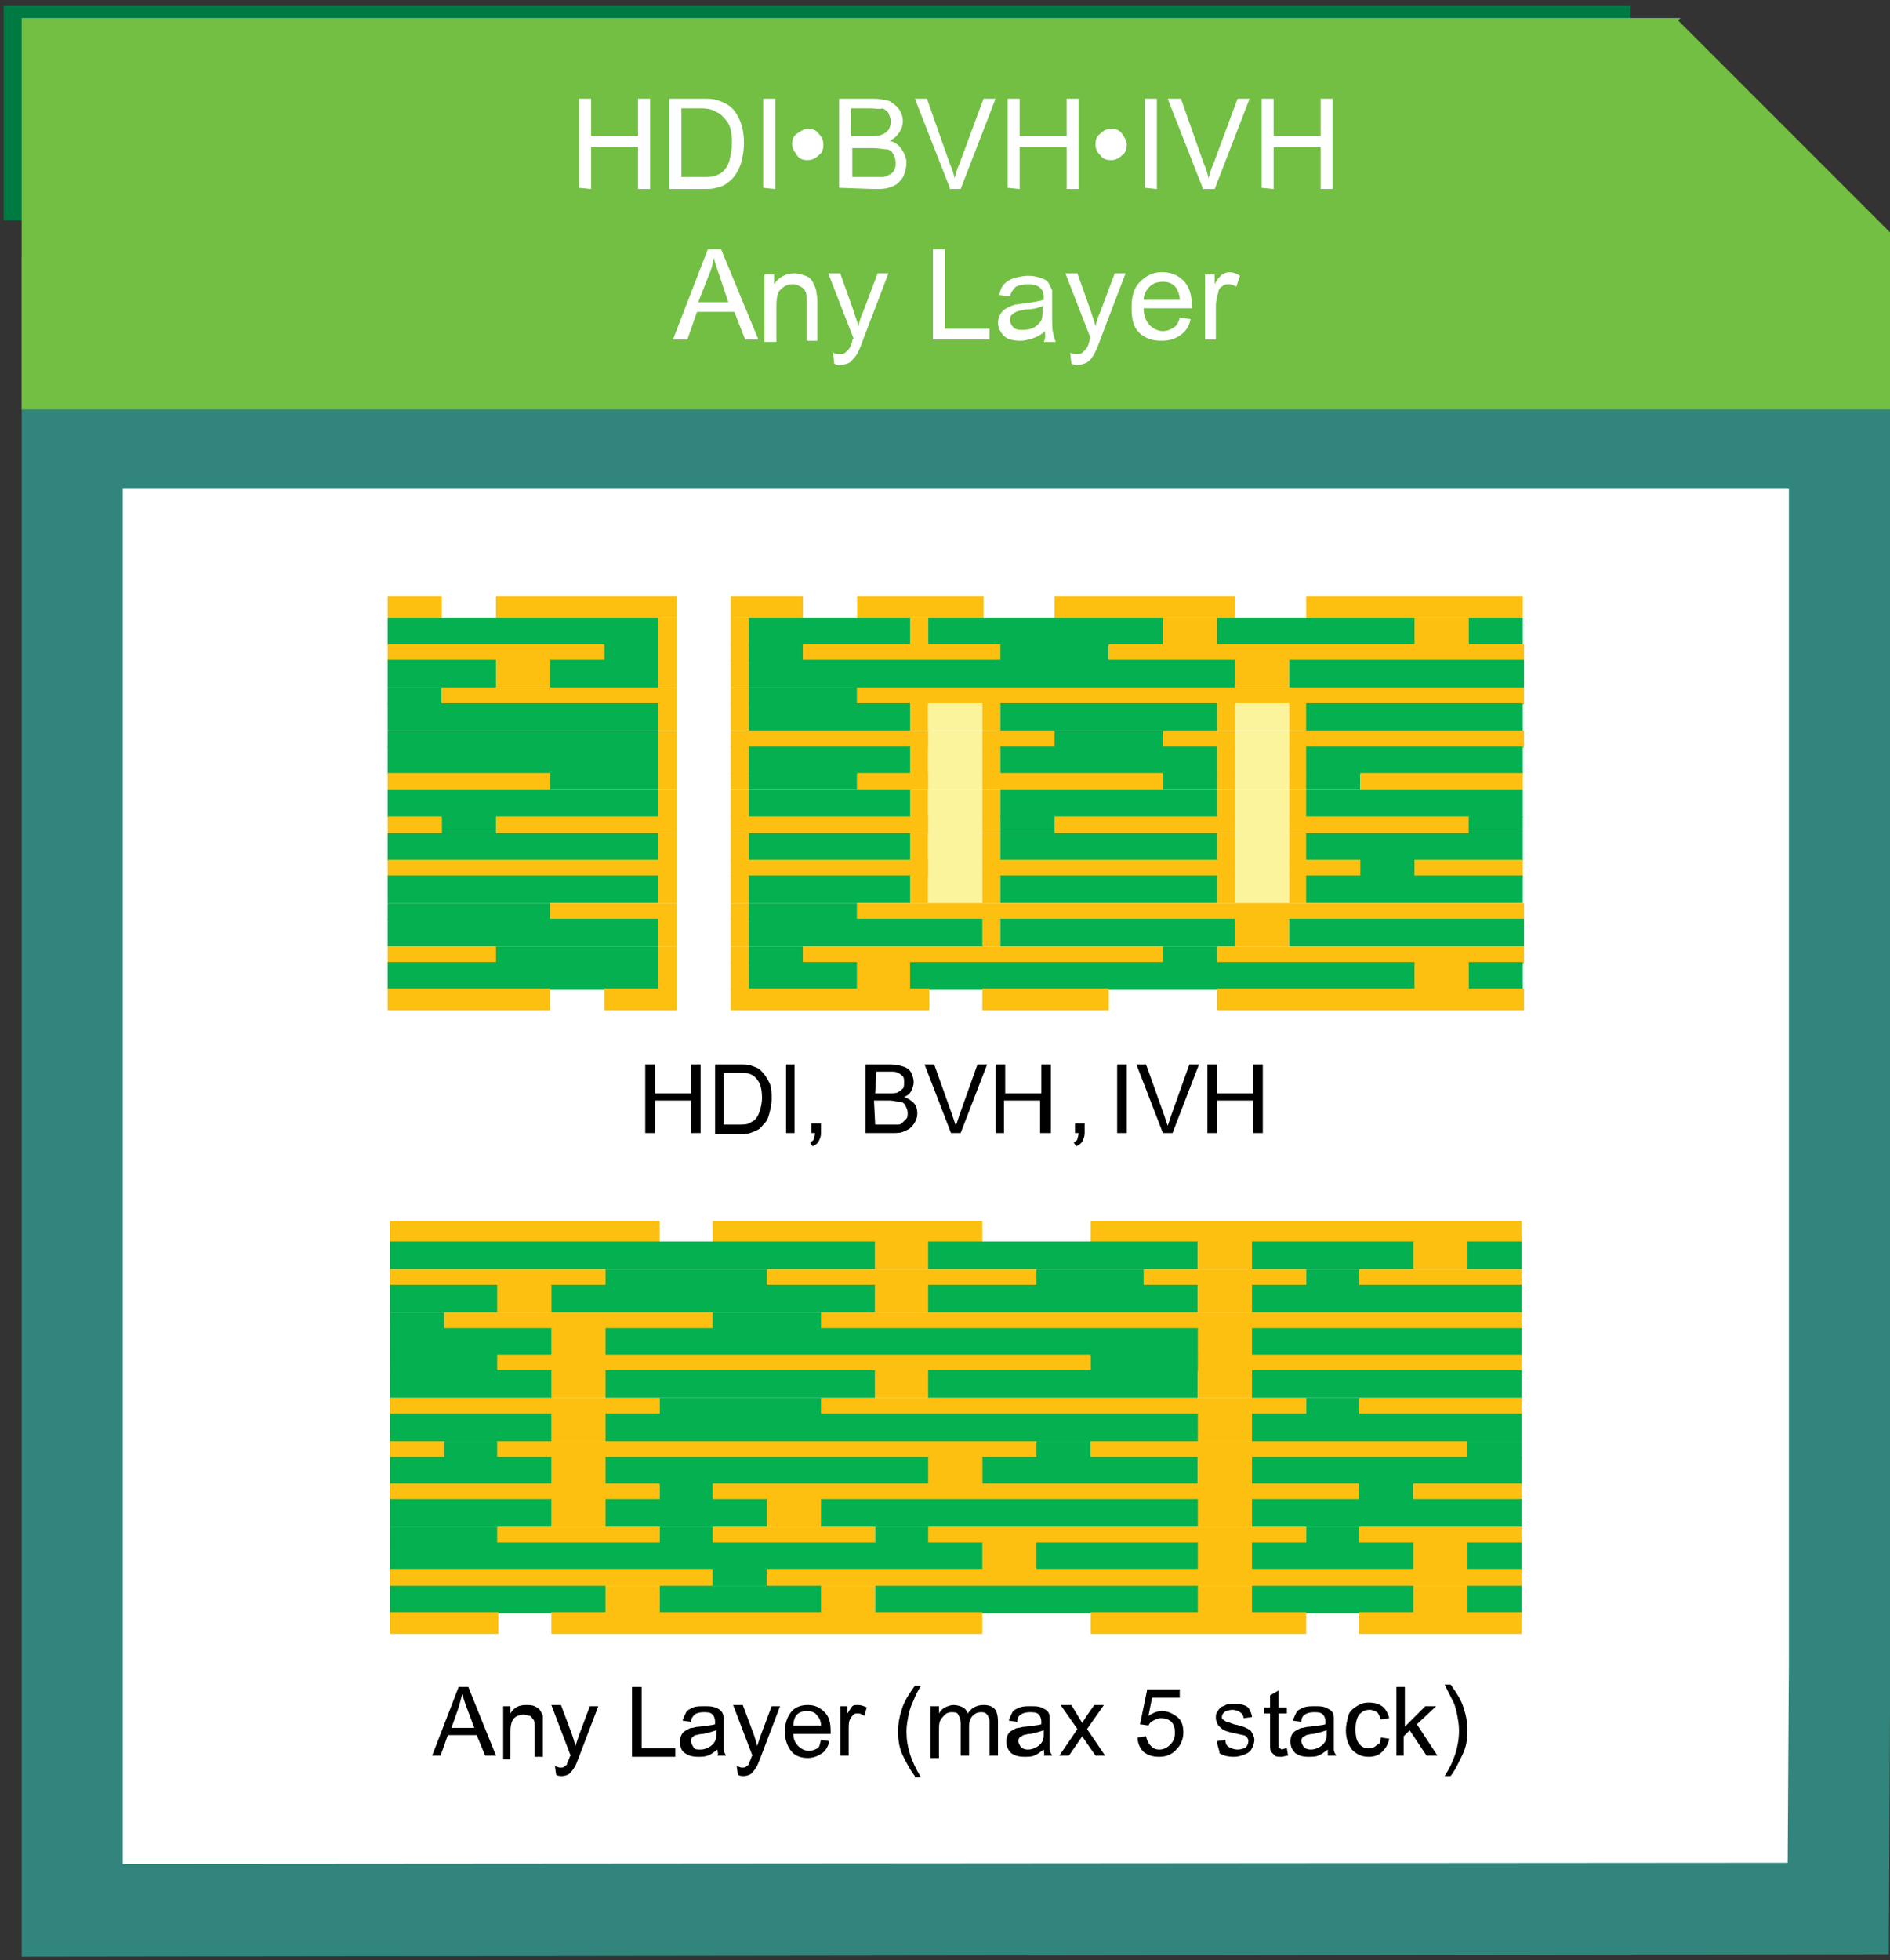 <?xml version="1.0" encoding="utf-8"?>
<!-- Generator: Adobe Illustrator 22.1.0, SVG Export Plug-In . SVG Version: 6.00 Build 0)  -->
<svg version="1.1" id="Layer_1" xmlns="http://www.w3.org/2000/svg" xmlns:xlink="http://www.w3.org/1999/xlink" x="0px" y="0px"
	 viewBox="0 0 157 162.8" style="enable-background:new 0 0 157 162.8;" xml:space="preserve">
<rect x="0" y="0" width="157" height="162.8" fill="#333333" stroke="none"/>
<style type="text/css">
	.st0{opacity:0.6;}
	.st1{fill:#32BCAD;}
	.st2{fill:#007A43;}
	.st3{fill:#FFFFFF;}
	.st4{fill:#FDC010;}
	.st5{fill:#04B04F;}
	.st6{fill:#FBF49C;}
	.st7{enable-background:new    ;}
	.st8{fill:#72BF44;}
</style>
<g id="Layer_3">
	<g>
		<g class="st0">
			<polygon class="st1" points="1.8,162.5 1.8,41.7 1.8,21.3 157,21.3 157,142 156.9,162.3 			"/>
		</g>
		<rect x="0.3" y="0.5" class="st2" width="135.1" height="17.8"/>
		<g>
			<polygon class="st3" points="10.2,154.8 10.2,57 10.2,40.6 148.6,40.6 148.6,138.2 148.5,154.7 			"/>
		</g>
		<g>
			<rect x="32.2" y="49.5" class="st4" width="4.5" height="1.8"/>
			<rect x="41.2" y="49.5" class="st4" width="15" height="1.8"/>
			<rect x="60.7" y="49.5" class="st4" width="6" height="1.8"/>
			<rect x="71.2" y="49.5" class="st4" width="10.5" height="1.8"/>
			<rect x="87.6" y="49.5" class="st4" width="15" height="1.8"/>
			<rect x="108.5" y="49.5" class="st4" width="18" height="1.8"/>
			<rect x="32.2" y="51.3" class="st5" width="22.5" height="2.3"/>
			<rect x="54.7" y="51.3" class="st4" width="1.5" height="2.3"/>
			<rect x="60.7" y="51.3" class="st4" width="1.5" height="2.3"/>
			<rect x="62.2" y="51.3" class="st5" width="13.5" height="2.3"/>
			<rect x="75.6" y="51.3" class="st4" width="1.5" height="2.3"/>
			<rect x="77.1" y="51.3" class="st5" width="19.5" height="2.3"/>
			<rect x="96.6" y="51.3" class="st4" width="4.5" height="2.3"/>
			<rect x="101.1" y="51.3" class="st5" width="16.5" height="2.3"/>
			<rect x="117.5" y="51.3" class="st4" width="4.5" height="2.3"/>
			<rect x="122" y="51.3" class="st5" width="4.5" height="2.3"/>
			<rect x="32.2" y="53.5" class="st4" width="18" height="1.4"/>
			<rect x="50.2" y="53.5" class="st5" width="4.5" height="1.4"/>
			<rect x="54.7" y="53.5" class="st4" width="1.5" height="1.4"/>
			<rect x="60.7" y="53.5" class="st4" width="1.5" height="1.4"/>
			<rect x="62.2" y="53.5" class="st5" width="4.5" height="1.4"/>
			<rect x="66.7" y="53.5" class="st4" width="16.5" height="1.4"/>
			<rect x="83.1" y="53.5" class="st5" width="9" height="1.4"/>
			<rect x="92.1" y="53.5" class="st4" width="34.5" height="1.4"/>
			<rect x="32.2" y="54.8" class="st5" width="9" height="2.3"/>
			<rect x="41.2" y="54.8" class="st4" width="4.5" height="2.3"/>
			<rect x="45.7" y="54.8" class="st5" width="9" height="2.3"/>
			<rect x="54.7" y="54.8" class="st4" width="1.5" height="2.3"/>
			<rect x="60.7" y="54.8" class="st4" width="1.5" height="2.3"/>
			<rect x="62.2" y="54.8" class="st5" width="40.4" height="2.3"/>
			<rect x="102.6" y="54.8" class="st4" width="4.5" height="2.3"/>
			<rect x="107.1" y="54.8" class="st5" width="19.5" height="2.3"/>
			<rect x="32.2" y="57.1" class="st5" width="4.5" height="1.4"/>
			<rect x="36.7" y="57.1" class="st4" width="19.5" height="1.4"/>
			<rect x="60.7" y="57.1" class="st4" width="1.5" height="1.4"/>
			<rect x="62.2" y="57.1" class="st5" width="9" height="1.4"/>
			<rect x="71.2" y="57.1" class="st4" width="55.4" height="1.4"/>
			<rect x="32.2" y="58.4" class="st5" width="22.5" height="2.3"/>
			<rect x="54.7" y="58.4" class="st4" width="1.5" height="2.3"/>
			<rect x="60.7" y="58.4" class="st4" width="1.5" height="2.3"/>
			<rect x="62.2" y="58.4" class="st5" width="13.5" height="2.3"/>
			<rect x="75.6" y="58.4" class="st4" width="1.5" height="2.3"/>
			<rect x="77.1" y="58.4" class="st6" width="4.5" height="2.3"/>
			<rect x="81.6" y="58.4" class="st4" width="1.5" height="2.3"/>
			<rect x="83.1" y="58.4" class="st5" width="18" height="2.3"/>
			<rect x="101.1" y="58.4" class="st4" width="1.5" height="2.3"/>
			<rect x="102.6" y="58.4" class="st6" width="4.5" height="2.3"/>
			<rect x="107.1" y="58.4" class="st4" width="1.5" height="2.3"/>
			<rect x="108.5" y="58.4" class="st5" width="18" height="2.3"/>
			<rect x="32.2" y="60.7" class="st5" width="22.5" height="1.4"/>
			<rect x="54.7" y="60.7" class="st4" width="1.5" height="1.4"/>
			<rect x="60.7" y="60.7" class="st4" width="16.5" height="1.4"/>
			<rect x="77.1" y="60.7" class="st6" width="4.5" height="1.4"/>
			<rect x="81.6" y="60.7" class="st4" width="6" height="1.4"/>
			<rect x="87.6" y="60.7" class="st5" width="9" height="1.4"/>
			<rect x="96.6" y="60.7" class="st4" width="6" height="1.4"/>
			<rect x="102.6" y="60.7" class="st6" width="4.5" height="1.4"/>
			<rect x="107.1" y="60.7" class="st4" width="19.5" height="1.4"/>
			<rect x="32.2" y="62" class="st5" width="22.5" height="2.3"/>
			<rect x="54.7" y="62" class="st4" width="1.5" height="2.3"/>
			<rect x="60.7" y="62" class="st4" width="1.5" height="2.3"/>
			<rect x="62.2" y="62" class="st5" width="13.5" height="2.3"/>
			<rect x="75.6" y="62" class="st4" width="1.5" height="2.3"/>
			<rect x="77.1" y="62" class="st6" width="4.5" height="2.3"/>
			<rect x="81.6" y="62" class="st4" width="1.5" height="2.3"/>
			<rect x="83.1" y="62" class="st5" width="18" height="2.3"/>
			<rect x="101.1" y="62" class="st4" width="1.5" height="2.3"/>
			<rect x="102.6" y="62" class="st6" width="4.5" height="2.3"/>
			<rect x="107.1" y="62" class="st4" width="1.5" height="2.3"/>
			<rect x="108.5" y="62" class="st5" width="18" height="2.3"/>
			<rect x="32.2" y="64.2" class="st4" width="13.5" height="1.4"/>
			<rect x="45.7" y="64.2" class="st5" width="9" height="1.4"/>
			<rect x="54.7" y="64.2" class="st4" width="1.5" height="1.4"/>
			<rect x="60.7" y="64.2" class="st4" width="1.5" height="1.4"/>
			<rect x="62.2" y="64.2" class="st5" width="9" height="1.4"/>
			<rect x="71.2" y="64.2" class="st4" width="6" height="1.4"/>
			<rect x="77.1" y="64.2" class="st6" width="4.5" height="1.4"/>
			<rect x="81.6" y="64.2" class="st4" width="15" height="1.4"/>
			<rect x="96.6" y="64.2" class="st5" width="4.5" height="1.4"/>
			<rect x="101.1" y="64.2" class="st4" width="1.5" height="1.4"/>
			<rect x="102.6" y="64.2" class="st6" width="4.5" height="1.4"/>
			<rect x="107.1" y="64.2" class="st4" width="1.5" height="1.4"/>
			<rect x="108.5" y="64.2" class="st5" width="4.5" height="1.4"/>
			<rect x="113" y="64.2" class="st4" width="13.5" height="1.4"/>
			<rect x="32.2" y="65.6" class="st5" width="22.5" height="2.3"/>
			<rect x="54.7" y="65.6" class="st4" width="1.5" height="2.3"/>
			<rect x="60.7" y="65.6" class="st4" width="1.5" height="2.3"/>
			<rect x="62.2" y="65.6" class="st5" width="13.5" height="2.3"/>
			<rect x="75.6" y="65.6" class="st4" width="1.5" height="2.3"/>
			<rect x="77.1" y="65.6" class="st6" width="4.5" height="2.3"/>
			<rect x="81.6" y="65.6" class="st4" width="1.5" height="2.3"/>
			<rect x="83.1" y="65.6" class="st5" width="18" height="2.3"/>
			<rect x="101.1" y="65.6" class="st4" width="1.5" height="2.3"/>
			<rect x="102.6" y="65.6" class="st6" width="4.5" height="2.3"/>
			<rect x="107.1" y="65.6" class="st4" width="1.5" height="2.3"/>
			<rect x="108.5" y="65.6" class="st5" width="18" height="2.3"/>
			<rect x="32.2" y="67.8" class="st4" width="4.5" height="1.4"/>
			<rect x="36.7" y="67.8" class="st5" width="4.5" height="1.4"/>
			<rect x="41.2" y="67.8" class="st4" width="15" height="1.4"/>
			<rect x="60.7" y="67.8" class="st4" width="16.5" height="1.4"/>
			<rect x="77.1" y="67.8" class="st6" width="4.5" height="1.4"/>
			<rect x="81.6" y="67.8" class="st4" width="1.5" height="1.4"/>
			<rect x="83.1" y="67.8" class="st5" width="4.5" height="1.4"/>
			<rect x="87.6" y="67.8" class="st4" width="15" height="1.4"/>
			<rect x="102.6" y="67.8" class="st6" width="4.5" height="1.4"/>
			<rect x="107.1" y="67.8" class="st4" width="15" height="1.4"/>
			<rect x="122" y="67.8" class="st5" width="4.5" height="1.4"/>
			<rect x="32.2" y="69.2" class="st5" width="22.5" height="2.3"/>
			<rect x="54.7" y="69.2" class="st4" width="1.5" height="2.3"/>
			<rect x="60.7" y="69.2" class="st4" width="1.5" height="2.3"/>
			<rect x="62.2" y="69.2" class="st5" width="13.5" height="2.3"/>
			<rect x="75.6" y="69.2" class="st4" width="1.5" height="2.3"/>
			<rect x="77.1" y="69.2" class="st6" width="4.5" height="2.3"/>
			<rect x="81.6" y="69.2" class="st4" width="1.5" height="2.3"/>
			<rect x="83.1" y="69.2" class="st5" width="18" height="2.3"/>
			<rect x="101.1" y="69.2" class="st4" width="1.5" height="2.3"/>
			<rect x="102.6" y="69.2" class="st6" width="4.5" height="2.3"/>
			<rect x="107.1" y="69.2" class="st4" width="1.5" height="2.3"/>
			<rect x="108.5" y="69.2" class="st5" width="18" height="2.3"/>
			<rect x="32.2" y="71.4" class="st4" width="24" height="1.4"/>
			<rect x="60.7" y="71.4" class="st4" width="16.5" height="1.4"/>
			<rect x="77.1" y="71.4" class="st6" width="4.5" height="1.4"/>
			<rect x="81.6" y="71.4" class="st4" width="21" height="1.4"/>
			<rect x="102.6" y="71.4" class="st6" width="4.5" height="1.4"/>
			<rect x="107.1" y="71.4" class="st4" width="6" height="1.4"/>
			<rect x="113" y="71.4" class="st5" width="4.5" height="1.4"/>
			<rect x="117.5" y="71.4" class="st4" width="9" height="1.4"/>
			<rect x="32.2" y="72.7" class="st5" width="22.5" height="2.3"/>
			<rect x="54.7" y="72.7" class="st4" width="1.5" height="2.3"/>
			<rect x="60.7" y="72.7" class="st4" width="1.5" height="2.3"/>
			<rect x="62.2" y="72.7" class="st5" width="13.5" height="2.3"/>
			<rect x="75.6" y="72.7" class="st4" width="1.5" height="2.3"/>
			<rect x="77.1" y="72.7" class="st6" width="4.5" height="2.3"/>
			<rect x="81.6" y="72.7" class="st4" width="1.5" height="2.3"/>
			<rect x="83.1" y="72.7" class="st5" width="18" height="2.3"/>
			<rect x="101.1" y="72.7" class="st4" width="1.5" height="2.3"/>
			<rect x="102.6" y="72.7" class="st6" width="4.5" height="2.3"/>
			<rect x="107.1" y="72.7" class="st4" width="1.5" height="2.3"/>
			<rect x="108.5" y="72.7" class="st5" width="18" height="2.3"/>
			<rect x="32.2" y="75" class="st5" width="13.5" height="1.4"/>
			<rect x="45.7" y="75" class="st4" width="10.5" height="1.4"/>
			<rect x="60.7" y="75" class="st4" width="1.5" height="1.4"/>
			<rect x="62.2" y="75" class="st5" width="9" height="1.4"/>
			<rect x="71.2" y="75" class="st4" width="55.4" height="1.4"/>
			<rect x="32.2" y="76.3" class="st5" width="22.5" height="2.3"/>
			<rect x="54.7" y="76.3" class="st4" width="1.5" height="2.3"/>
			<rect x="60.7" y="76.3" class="st4" width="1.5" height="2.3"/>
			<rect x="62.2" y="76.3" class="st5" width="19.5" height="2.3"/>
			<rect x="81.6" y="76.3" class="st4" width="1.5" height="2.3"/>
			<rect x="83.1" y="76.3" class="st5" width="19.5" height="2.3"/>
			<rect x="102.6" y="76.3" class="st4" width="4.5" height="2.3"/>
			<rect x="107.1" y="76.3" class="st5" width="19.5" height="2.3"/>
			<rect x="32.2" y="78.6" class="st4" width="9" height="1.4"/>
			<rect x="41.2" y="78.6" class="st5" width="13.5" height="1.4"/>
			<rect x="54.7" y="78.6" class="st4" width="1.5" height="1.4"/>
			<rect x="60.7" y="78.6" class="st4" width="1.5" height="1.4"/>
			<rect x="62.2" y="78.6" class="st5" width="4.5" height="1.4"/>
			<rect x="66.7" y="78.6" class="st4" width="30" height="1.4"/>
			<rect x="96.6" y="78.6" class="st5" width="4.5" height="1.4"/>
			<rect x="101.1" y="78.6" class="st4" width="25.5" height="1.4"/>
			<rect x="32.2" y="79.9" class="st5" width="22.5" height="2.3"/>
			<rect x="54.7" y="79.9" class="st4" width="1.5" height="2.3"/>
			<rect x="60.7" y="79.9" class="st4" width="1.5" height="2.3"/>
			<rect x="62.2" y="79.9" class="st5" width="9" height="2.3"/>
			<rect x="71.2" y="79.9" class="st4" width="4.5" height="2.3"/>
			<rect x="75.6" y="79.9" class="st5" width="41.9" height="2.3"/>
			<rect x="117.5" y="79.9" class="st4" width="4.5" height="2.3"/>
			<rect x="122" y="79.9" class="st5" width="4.5" height="2.3"/>
			<rect x="32.2" y="82.1" class="st4" width="13.5" height="1.8"/>
			<rect x="50.2" y="82.1" class="st4" width="6" height="1.8"/>
			<rect x="60.7" y="82.1" class="st4" width="16.5" height="1.8"/>
			<rect x="81.6" y="82.1" class="st4" width="10.5" height="1.8"/>
			<rect x="101.1" y="82.1" class="st4" width="25.5" height="1.8"/>
		</g>
		<g>
			<g>
				<g class="st7">
					<path d="M53.6,94.1v-5.7h0.8v2.4h3v-2.4h0.8v5.7h-0.8v-2.7h-3v2.7H53.6z"/>
					<path d="M59.4,94.1v-5.7h2c0.4,0,0.8,0,1,0.1c0.3,0.1,0.6,0.2,0.8,0.4c0.3,0.3,0.5,0.6,0.7,1c0.2,0.4,0.2,0.9,0.2,1.4
						c0,0.4-0.1,0.8-0.2,1.2s-0.2,0.6-0.4,0.8s-0.3,0.4-0.5,0.5s-0.4,0.2-0.7,0.3s-0.6,0.1-0.9,0.1h-2
						C59.4,94.2,59.4,94.1,59.4,94.1z M60.1,93.4h1.2c0.4,0,0.7,0,0.9-0.1s0.4-0.2,0.5-0.3c0.2-0.2,0.3-0.4,0.4-0.7s0.2-0.7,0.2-1.1
						c0-0.6-0.1-1.1-0.3-1.4s-0.4-0.5-0.7-0.6c-0.2-0.1-0.5-0.1-1-0.1h-1.2C60.1,89.1,60.1,93.4,60.1,93.4z"/>
					<path d="M65.3,94.1v-5.7H66v5.7H65.3z"/>
					<path d="M67.4,94.1v-0.8h0.8v0.8c0,0.3-0.1,0.5-0.2,0.7s-0.3,0.3-0.5,0.4l-0.2-0.3c0.1-0.1,0.3-0.2,0.3-0.3s0.1-0.3,0.1-0.5
						C67.7,94.1,67.4,94.1,67.4,94.1z"/>
					<path d="M92.8,94.1v-5.7h0.8v5.7H92.8z"/>
					<path d="M96.6,94.1l-2.2-5.7h0.8l1.5,4.2c0.1,0.3,0.2,0.6,0.3,0.9c0.1-0.3,0.2-0.6,0.3-0.9l1.5-4.2h0.8l-2.2,5.7H96.6z"/>
					<path d="M100.3,94.1v-5.7h0.8v2.4h3v-2.4h0.8v5.7h-0.8v-2.7h-3v2.7H100.3z"/>
					<path d="M89.3,94.1v-0.8h0.8v0.8c0,0.3-0.1,0.5-0.2,0.7s-0.3,0.3-0.5,0.4l-0.2-0.3c0.1-0.1,0.3-0.2,0.3-0.3s0.1-0.3,0.1-0.5
						C89.6,94.1,89.3,94.1,89.3,94.1z"/>
					<path d="M71.9,94.1v-5.7H74c0.4,0,0.8,0.1,1.1,0.2s0.5,0.3,0.6,0.5s0.2,0.5,0.2,0.8c0,0.2-0.1,0.5-0.2,0.7s-0.3,0.4-0.6,0.5
						c0.3,0.1,0.6,0.3,0.8,0.5s0.3,0.5,0.3,0.9c0,0.3-0.1,0.5-0.2,0.7s-0.3,0.4-0.4,0.5S75.2,93.9,75,94s-0.6,0.1-0.9,0.1H71.9z
						 M72.7,90.8h1.2c0.3,0,0.6,0,0.7-0.1c0.2-0.1,0.3-0.2,0.4-0.3s0.1-0.3,0.1-0.5s0-0.4-0.1-0.5s-0.2-0.2-0.4-0.3S74.3,89,73.9,89
						h-1.1L72.7,90.8L72.7,90.8z M72.7,93.4h1.4c0.2,0,0.4,0,0.5,0c0.2,0,0.3-0.1,0.4-0.2s0.2-0.2,0.3-0.3s0.1-0.3,0.1-0.5
						s-0.1-0.4-0.2-0.6s-0.3-0.3-0.5-0.3s-0.5-0.1-0.8-0.1h-1.3L72.7,93.4L72.7,93.4z"/>
					<path d="M79,94.1l-2.2-5.7h0.8l1.5,4.2c0.1,0.3,0.2,0.6,0.3,0.9c0.1-0.3,0.2-0.6,0.3-0.9l1.5-4.2H82l-2.2,5.7H79z"/>
					<path d="M82.7,94.1v-5.7h0.8v2.4h3v-2.4h0.8v5.7h-0.9v-2.7h-3v2.7H82.7z"/>
				</g>
			</g>
		</g>
		<g>
			<g>
				<g>
					<g class="st7">
						<path d="M35.9,145.8l2.2-5.7h0.8l2.3,5.7h-0.9l-0.7-1.7h-2.4l-0.6,1.7H35.9z M37.5,143.5h1.9l-0.6-1.6
							c-0.2-0.5-0.3-0.9-0.4-1.2c-0.1,0.4-0.2,0.7-0.3,1.1L37.5,143.5z"/>
						<path d="M41.8,145.8v-4.1h0.6v0.6c0.3-0.5,0.7-0.7,1.3-0.7c0.2,0,0.5,0,0.7,0.1s0.4,0.2,0.5,0.4s0.2,0.3,0.2,0.5
							c0,0.1,0,0.4,0,0.7v2.6h-0.7v-2.5c0-0.3,0-0.5-0.1-0.6s-0.2-0.3-0.3-0.3s-0.3-0.1-0.5-0.1c-0.3,0-0.6,0.1-0.8,0.3
							s-0.3,0.6-0.3,1.1v2.3h-0.6C41.8,146.1,41.8,145.8,41.8,145.8z"/>
						<path d="M46.2,147.4l-0.1-0.7c0.2,0,0.3,0.1,0.4,0.1c0.2,0,0.3,0,0.4-0.1s0.2-0.1,0.2-0.2c0-0.1,0.1-0.2,0.2-0.5
							c0,0,0-0.1,0.1-0.2l-1.6-4.2h0.8l0.9,2.4c0.1,0.3,0.2,0.6,0.3,1c0.1-0.3,0.2-0.6,0.3-0.9l0.9-2.4h0.7l-1.6,4.2
							c-0.2,0.5-0.3,0.8-0.4,0.9c-0.1,0.2-0.3,0.4-0.4,0.5s-0.4,0.2-0.6,0.2C46.5,147.5,46.4,147.5,46.2,147.4z"/>
						<path d="M52.5,145.8v-5.7h0.8v5.1h2.8v0.7h-3.6V145.8z"/>
						<path d="M59.6,145.3c-0.3,0.2-0.5,0.4-0.8,0.5s-0.5,0.1-0.8,0.1c-0.5,0-0.8-0.1-1.1-0.3s-0.4-0.5-0.4-0.9c0-0.2,0-0.4,0.1-0.6
							s0.2-0.3,0.4-0.4s0.3-0.2,0.5-0.2c0.1,0,0.3-0.1,0.6-0.1c0.6-0.1,1-0.1,1.3-0.2c0-0.1,0-0.2,0-0.2c0-0.3-0.1-0.5-0.2-0.6
							c-0.2-0.2-0.4-0.2-0.8-0.2c-0.3,0-0.6,0.1-0.7,0.2s-0.3,0.3-0.3,0.6l-0.7-0.1c0.1-0.3,0.2-0.5,0.3-0.7s0.4-0.3,0.6-0.4
							s0.6-0.1,0.9-0.1c0.4,0,0.6,0,0.9,0.1s0.4,0.2,0.5,0.3s0.2,0.3,0.2,0.5c0,0.1,0,0.3,0,0.6v0.9c0,0.7,0,1.1,0,1.2
							s0.1,0.3,0.2,0.5h-0.7C59.7,145.7,59.6,145.5,59.6,145.3z M59.5,143.7c-0.3,0.1-0.6,0.2-1.1,0.3c-0.3,0-0.5,0.1-0.6,0.1
							s-0.2,0.1-0.3,0.2s-0.1,0.2-0.1,0.3c0,0.2,0.1,0.3,0.2,0.5s0.3,0.2,0.6,0.2s0.5-0.1,0.7-0.2s0.4-0.3,0.5-0.5s0.1-0.4,0.1-0.7
							C59.5,143.9,59.5,143.7,59.5,143.7z"/>
						<path d="M61.3,147.4l-0.1-0.7c0.2,0,0.3,0.1,0.4,0.1c0.2,0,0.3,0,0.4-0.1s0.2-0.1,0.2-0.2c0-0.1,0.1-0.2,0.2-0.5
							c0,0,0-0.1,0.1-0.2l-1.6-4.2h0.8l0.9,2.4c0.1,0.3,0.2,0.6,0.3,1c0.1-0.3,0.2-0.6,0.3-0.9l0.9-2.4h0.7l-1.6,4.2
							c-0.2,0.5-0.3,0.8-0.4,0.9c-0.1,0.2-0.3,0.4-0.4,0.5s-0.4,0.2-0.6,0.2C61.6,147.5,61.5,147.5,61.3,147.4z"/>
						<path d="M68.2,144.5l0.7,0.1c-0.1,0.4-0.3,0.8-0.6,1s-0.7,0.4-1.2,0.4c-0.6,0-1.1-0.2-1.4-0.6s-0.5-0.9-0.5-1.6
							c0-0.7,0.2-1.2,0.5-1.6s0.8-0.6,1.4-0.6s1,0.2,1.4,0.6s0.5,0.9,0.5,1.6c0,0,0,0.1,0,0.2h-3.1c0,0.5,0.2,0.8,0.4,1
							s0.5,0.4,0.9,0.4c0.3,0,0.5-0.1,0.7-0.2S68.1,144.8,68.2,144.5z M65.9,143.3h2.3c0-0.3-0.1-0.6-0.3-0.8
							c-0.2-0.3-0.5-0.4-0.9-0.4c-0.3,0-0.6,0.1-0.8,0.3S65.9,143,65.9,143.3z"/>
						<path d="M69.8,145.8v-4.1h0.6v0.6c0.2-0.3,0.3-0.5,0.4-0.6s0.3-0.1,0.5-0.1s0.5,0.1,0.7,0.2l-0.2,0.7
							c-0.2-0.1-0.3-0.2-0.5-0.2s-0.3,0-0.4,0.1s-0.2,0.2-0.3,0.4c-0.1,0.2-0.1,0.5-0.1,0.8v2.2L69.8,145.8L69.8,145.8z"/>
						<path d="M76,147.5c-0.4-0.5-0.7-1.1-1-1.7s-0.4-1.3-0.4-2c0-0.6,0.1-1.2,0.3-1.8c0.2-0.7,0.6-1.3,1.1-2h0.5
							c-0.3,0.5-0.5,0.9-0.6,1.2c-0.2,0.4-0.3,0.7-0.4,1.1c-0.1,0.5-0.2,1-0.2,1.5c0,1.3,0.4,2.5,1.2,3.8H76V147.5z"/>
						<path d="M77.3,145.8v-4.1H78v0.6c0.1-0.2,0.3-0.4,0.5-0.5s0.5-0.2,0.7-0.2c0.3,0,0.6,0.1,0.8,0.2s0.3,0.3,0.4,0.5
							c0.3-0.5,0.8-0.7,1.3-0.7c0.4,0,0.7,0.1,0.9,0.3c0.2,0.2,0.3,0.6,0.3,1.1v2.8h-0.7v-2.6c0-0.3,0-0.5-0.1-0.6
							c0-0.1-0.1-0.2-0.2-0.3s-0.3-0.1-0.4-0.1c-0.3,0-0.5,0.1-0.7,0.3s-0.3,0.5-0.3,0.9v2.4h-0.7v-2.7c0-0.3-0.1-0.5-0.2-0.7
							s-0.3-0.2-0.6-0.2c-0.2,0-0.4,0.1-0.5,0.2s-0.3,0.3-0.4,0.5s-0.1,0.5-0.1,0.9v2.2h-0.7L77.3,145.8L77.3,145.8z"/>
						<path d="M86.7,145.3c-0.3,0.2-0.5,0.4-0.8,0.5c-0.2,0.1-0.5,0.1-0.8,0.1c-0.5,0-0.8-0.1-1.1-0.3c-0.2-0.2-0.4-0.5-0.4-0.9
							c0-0.2,0-0.4,0.1-0.6c0.1-0.2,0.2-0.3,0.4-0.4c0.2-0.1,0.3-0.2,0.5-0.2c0.1,0,0.3-0.1,0.6-0.1c0.6-0.1,1-0.1,1.3-0.2
							c0-0.1,0-0.2,0-0.2c0-0.3-0.1-0.5-0.2-0.6c-0.2-0.2-0.4-0.2-0.8-0.2c-0.3,0-0.6,0.1-0.7,0.2c-0.2,0.1-0.3,0.3-0.3,0.6
							l-0.7-0.1c0.1-0.3,0.2-0.5,0.3-0.7c0.1-0.2,0.4-0.3,0.6-0.4c0.3-0.1,0.6-0.1,0.9-0.1c0.4,0,0.6,0,0.9,0.1
							c0.2,0.1,0.4,0.2,0.5,0.3s0.2,0.3,0.2,0.5c0,0.1,0,0.3,0,0.6v0.9c0,0.7,0,1.1,0,1.2c0,0.2,0.1,0.3,0.2,0.5h-0.7
							C86.8,145.7,86.7,145.5,86.7,145.3z M86.7,143.7c-0.3,0.1-0.6,0.2-1.1,0.3c-0.3,0-0.5,0.1-0.6,0.1c-0.1,0.1-0.2,0.1-0.3,0.2
							c-0.1,0.1-0.1,0.2-0.1,0.3c0,0.2,0.1,0.3,0.2,0.5c0.1,0.1,0.3,0.2,0.6,0.2c0.3,0,0.5-0.1,0.7-0.2s0.4-0.3,0.5-0.5
							s0.1-0.4,0.1-0.7C86.7,143.9,86.7,143.7,86.7,143.7z"/>
						<path d="M88,145.8l1.5-2.2l-1.4-2H89l0.6,1c0.1,0.2,0.2,0.3,0.3,0.5c0.1-0.2,0.2-0.3,0.3-0.5l0.7-1h0.8l-1.4,2l1.5,2.2H91
							l-0.9-1.3l-0.2-0.3l-1.1,1.6H88z"/>
						<path d="M94.5,144.3l0.7-0.1c0.1,0.4,0.2,0.6,0.4,0.8s0.4,0.3,0.7,0.3c0.3,0,0.6-0.1,0.9-0.4s0.4-0.6,0.4-1s-0.1-0.7-0.3-0.9
							c-0.2-0.2-0.5-0.3-0.9-0.3c-0.2,0-0.4,0.1-0.6,0.2c-0.2,0.1-0.3,0.2-0.4,0.4l-0.7-0.1l0.6-2.9H98v0.7h-2.3l-0.3,1.5
							c0.3-0.2,0.7-0.4,1.1-0.4c0.5,0,0.9,0.2,1.3,0.5s0.5,0.8,0.5,1.3s-0.2,1-0.5,1.3c-0.4,0.5-0.9,0.7-1.5,0.7
							c-0.5,0-0.9-0.1-1.3-0.4C94.7,145.2,94.5,144.8,94.5,144.3z"/>
						<path d="M101.1,144.6l0.7-0.1c0,0.3,0.1,0.5,0.3,0.6c0.2,0.1,0.4,0.2,0.7,0.2c0.3,0,0.6-0.1,0.7-0.2s0.2-0.3,0.2-0.5
							s-0.1-0.3-0.2-0.4c-0.1-0.1-0.3-0.1-0.7-0.2c-0.5-0.1-0.9-0.2-1.1-0.3s-0.3-0.2-0.5-0.4c-0.1-0.2-0.2-0.4-0.2-0.6
							c0-0.2,0-0.4,0.1-0.5c0.1-0.2,0.2-0.3,0.3-0.4c0.1-0.1,0.3-0.1,0.4-0.2c0.2-0.1,0.4-0.1,0.6-0.1c0.3,0,0.6,0,0.9,0.1
							s0.4,0.2,0.5,0.4s0.2,0.4,0.2,0.6l-0.7,0.1c0-0.2-0.1-0.4-0.3-0.5c-0.1-0.1-0.4-0.2-0.6-0.2c-0.3,0-0.6,0.1-0.7,0.2
							c-0.1,0.1-0.2,0.2-0.2,0.4c0,0.1,0,0.2,0.1,0.2c0.1,0.1,0.1,0.1,0.3,0.2c0.1,0,0.3,0.1,0.6,0.2c0.5,0.1,0.8,0.2,1,0.3
							s0.4,0.2,0.5,0.4s0.2,0.4,0.2,0.6c0,0.2-0.1,0.5-0.2,0.7s-0.3,0.4-0.6,0.5s-0.5,0.2-0.9,0.2c-0.5,0-0.9-0.1-1.2-0.3
							C101.3,145.3,101.1,145,101.1,144.6z"/>
						<path d="M106.9,145.2l0.1,0.6c-0.2,0-0.4,0.1-0.5,0.1c-0.3,0-0.5,0-0.6-0.1s-0.2-0.2-0.3-0.3c-0.1-0.1-0.1-0.4-0.1-0.8v-2.4
							H105v-0.5h0.5v-1l0.7-0.4v1.4h0.7v0.5h-0.7v2.4c0,0.2,0,0.3,0,0.4c0,0.1,0.1,0.1,0.1,0.1c0.1,0,0.1,0.1,0.2,0.1
							C106.7,145.2,106.8,145.2,106.9,145.2z"/>
						<path d="M110.3,145.3c-0.3,0.2-0.5,0.4-0.8,0.5c-0.2,0.1-0.5,0.1-0.8,0.1c-0.5,0-0.8-0.1-1.1-0.3c-0.2-0.2-0.4-0.5-0.4-0.9
							c0-0.2,0-0.4,0.1-0.6c0.1-0.2,0.2-0.3,0.4-0.4c0.2-0.1,0.3-0.2,0.5-0.2c0.1,0,0.3-0.1,0.6-0.1c0.6-0.1,1-0.1,1.3-0.2
							c0-0.1,0-0.2,0-0.2c0-0.3-0.1-0.5-0.2-0.6c-0.2-0.2-0.4-0.2-0.8-0.2c-0.3,0-0.6,0.1-0.7,0.2c-0.2,0.1-0.3,0.3-0.3,0.6
							l-0.7-0.1c0.1-0.3,0.2-0.5,0.3-0.7c0.1-0.2,0.4-0.3,0.6-0.4c0.3-0.1,0.6-0.1,0.9-0.1c0.4,0,0.6,0,0.9,0.1
							c0.2,0.1,0.4,0.2,0.5,0.3s0.2,0.3,0.2,0.5c0,0.1,0,0.3,0,0.6v0.9c0,0.7,0,1.1,0,1.2c0,0.2,0.1,0.3,0.2,0.5h-0.7
							C110.3,145.7,110.3,145.5,110.3,145.3z M110.2,143.7c-0.3,0.1-0.6,0.2-1.1,0.3c-0.3,0-0.5,0.1-0.6,0.1
							c-0.1,0.1-0.2,0.1-0.3,0.2c-0.1,0.1-0.1,0.2-0.1,0.3c0,0.2,0.1,0.3,0.2,0.5c0.1,0.1,0.3,0.2,0.6,0.2c0.3,0,0.5-0.1,0.7-0.2
							s0.4-0.3,0.5-0.5s0.1-0.4,0.1-0.7C110.2,143.9,110.2,143.7,110.2,143.7z"/>
						<path d="M114.7,144.3l0.7,0.1c-0.1,0.5-0.3,0.8-0.6,1.1c-0.3,0.3-0.7,0.4-1.1,0.4c-0.6,0-1-0.2-1.4-0.6
							c-0.3-0.4-0.5-0.9-0.5-1.6c0-0.4,0.1-0.8,0.2-1.2s0.4-0.6,0.7-0.8c0.3-0.2,0.6-0.3,1-0.3c0.5,0,0.8,0.1,1.1,0.3
							c0.3,0.2,0.5,0.6,0.6,1l-0.7,0.1c-0.1-0.3-0.2-0.5-0.3-0.6c-0.2-0.1-0.4-0.2-0.6-0.2c-0.4,0-0.6,0.1-0.9,0.4
							c-0.2,0.3-0.3,0.7-0.3,1.2c0,0.6,0.1,1,0.3,1.2c0.2,0.3,0.5,0.4,0.8,0.4s0.5-0.1,0.7-0.3C114.6,144.9,114.7,144.6,114.7,144.3
							z"/>
						<path d="M116,145.8v-5.7h0.7v3.3l1.7-1.7h0.9l-1.6,1.5l1.7,2.6h-0.9l-1.4-2.1l-0.5,0.5v1.6L116,145.8L116,145.8z"/>
						<path d="M120.5,147.5H120c0.8-1.2,1.2-2.5,1.2-3.8c0-0.5-0.1-1-0.2-1.5c-0.1-0.4-0.2-0.8-0.4-1.1c-0.1-0.2-0.3-0.6-0.6-1.2
							h0.5c0.5,0.7,0.9,1.3,1.1,2c0.2,0.6,0.3,1.2,0.3,1.8c0,0.7-0.1,1.4-0.4,2S120.9,147,120.5,147.5z"/>
					</g>
				</g>
			</g>
		</g>
		<rect x="32.4" y="101.4" class="st4" width="22.4" height="1.8"/>
		<rect x="59.2" y="101.4" class="st4" width="22.4" height="1.8"/>
		<rect x="90.6" y="101.4" class="st4" width="35.8" height="1.8"/>
		<rect x="32.4" y="103.1" class="st5" width="40.3" height="2.3"/>
		<rect x="72.7" y="103.1" class="st4" width="4.5" height="2.3"/>
		<rect x="77.1" y="103.1" class="st5" width="22.4" height="2.3"/>
		<rect x="99.5" y="103.1" class="st4" width="4.5" height="2.3"/>
		<rect x="104" y="103.1" class="st5" width="13.5" height="2.3"/>
		<rect x="117.4" y="103.1" class="st4" width="4.5" height="2.3"/>
		<rect x="121.9" y="103.1" class="st5" width="4.5" height="2.3"/>
		<rect x="32.4" y="105.4" class="st4" width="17.9" height="1.4"/>
		<rect x="50.3" y="105.4" class="st5" width="13.5" height="1.4"/>
		<rect x="63.7" y="105.4" class="st4" width="22.4" height="1.4"/>
		<rect x="86.1" y="105.4" class="st5" width="9" height="1.4"/>
		<rect x="95" y="105.4" class="st4" width="13.5" height="1.4"/>
		<rect x="108.5" y="105.4" class="st5" width="4.5" height="1.4"/>
		<rect x="112.9" y="105.4" class="st4" width="13.5" height="1.4"/>
		<rect x="32.4" y="106.7" class="st5" width="9" height="2.3"/>
		<rect x="41.3" y="106.7" class="st4" width="4.5" height="2.3"/>
		<rect x="45.8" y="106.7" class="st5" width="26.9" height="2.3"/>
		<rect x="72.7" y="106.7" class="st4" width="4.5" height="2.3"/>
		<rect x="77.1" y="106.7" class="st5" width="22.4" height="2.3"/>
		<rect x="99.5" y="106.7" class="st4" width="4.5" height="2.3"/>
		<rect x="104" y="106.7" class="st5" width="22.4" height="2.3"/>
		<rect x="32.4" y="109" class="st5" width="4.5" height="1.4"/>
		<rect x="36.9" y="109" class="st4" width="22.4" height="1.4"/>
		<rect x="59.2" y="109" class="st5" width="9" height="1.4"/>
		<rect x="68.2" y="109" class="st4" width="58.2" height="1.4"/>
		<rect x="32.4" y="110.3" class="st5" width="13.5" height="2.3"/>
		<rect x="45.8" y="110.3" class="st4" width="4.5" height="2.3"/>
		<rect x="50.3" y="110.3" class="st5" width="49.3" height="2.3"/>
		<rect x="99.5" y="110.3" class="st4" width="4.5" height="2.3"/>
		<rect x="104" y="110.3" class="st5" width="22.4" height="2.3"/>
		<rect x="32.4" y="112.5" class="st5" width="9" height="1.4"/>
		<rect x="41.3" y="112.5" class="st4" width="49.3" height="1.4"/>
		<rect x="90.6" y="112.5" class="st5" width="9" height="1.4"/>
		<rect x="99.5" y="112.5" class="st4" width="26.9" height="1.4"/>
		<rect x="32.4" y="113.8" class="st5" width="13.5" height="2.3"/>
		<rect x="45.8" y="113.8" class="st4" width="4.5" height="2.3"/>
		<rect x="50.3" y="113.8" class="st5" width="22.4" height="2.3"/>
		<rect x="72.7" y="113.8" class="st4" width="4.5" height="2.3"/>
		<rect x="77.1" y="113.8" class="st5" width="22.4" height="2.3"/>
		<rect x="99.5" y="113.8" class="st4" width="4.5" height="2.3"/>
		<rect x="104" y="113.8" class="st5" width="22.4" height="2.3"/>
		<rect x="32.4" y="116.1" class="st4" width="22.4" height="1.4"/>
		<rect x="54.8" y="116.1" class="st5" width="13.5" height="1.4"/>
		<rect x="68.2" y="116.1" class="st4" width="40.3" height="1.4"/>
		<rect x="108.5" y="116.1" class="st5" width="4.5" height="1.4"/>
		<rect x="112.9" y="116.1" class="st4" width="13.5" height="1.4"/>
		<rect x="32.4" y="117.4" class="st5" width="13.5" height="2.3"/>
		<rect x="45.8" y="117.4" class="st4" width="4.5" height="2.3"/>
		<rect x="50.3" y="117.4" class="st5" width="49.3" height="2.3"/>
		<rect x="99.5" y="117.4" class="st4" width="4.5" height="2.3"/>
		<rect x="104" y="117.4" class="st5" width="22.4" height="2.3"/>
		<rect x="32.4" y="119.7" class="st4" width="4.5" height="1.4"/>
		<rect x="36.9" y="119.7" class="st5" width="4.5" height="1.4"/>
		<rect x="41.3" y="119.7" class="st4" width="44.8" height="1.4"/>
		<rect x="86.1" y="119.7" class="st5" width="4.5" height="1.4"/>
		<rect x="90.6" y="119.7" class="st4" width="31.4" height="1.4"/>
		<rect x="121.9" y="119.7" class="st5" width="4.5" height="1.4"/>
		<rect x="32.4" y="121" class="st5" width="13.5" height="2.3"/>
		<rect x="45.8" y="121" class="st4" width="4.5" height="2.3"/>
		<rect x="50.3" y="121" class="st5" width="26.9" height="2.3"/>
		<rect x="77.1" y="121" class="st4" width="4.5" height="2.3"/>
		<rect x="81.6" y="121" class="st5" width="17.9" height="2.3"/>
		<rect x="99.5" y="121" class="st4" width="4.5" height="2.3"/>
		<rect x="104" y="121" class="st5" width="22.4" height="2.3"/>
		<rect x="32.4" y="123.2" class="st4" width="22.4" height="1.4"/>
		<rect x="54.8" y="123.2" class="st5" width="4.5" height="1.4"/>
		<rect x="59.2" y="123.2" class="st4" width="53.7" height="1.4"/>
		<rect x="112.9" y="123.2" class="st5" width="4.5" height="1.4"/>
		<rect x="117.4" y="123.2" class="st4" width="9" height="1.4"/>
		<rect x="32.4" y="124.5" class="st5" width="13.5" height="2.3"/>
		<rect x="45.8" y="124.5" class="st4" width="4.5" height="2.3"/>
		<rect x="50.3" y="124.5" class="st5" width="13.5" height="2.3"/>
		<rect x="63.7" y="124.5" class="st4" width="4.5" height="2.3"/>
		<rect x="68.2" y="124.5" class="st5" width="31.4" height="2.3"/>
		<rect x="99.5" y="124.5" class="st4" width="4.5" height="2.3"/>
		<rect x="104" y="124.5" class="st5" width="22.4" height="2.3"/>
		<rect x="32.4" y="126.8" class="st5" width="9" height="1.4"/>
		<rect x="41.3" y="126.8" class="st4" width="13.5" height="1.4"/>
		<rect x="54.8" y="126.8" class="st5" width="4.5" height="1.4"/>
		<rect x="59.2" y="126.8" class="st4" width="13.5" height="1.4"/>
		<rect x="72.7" y="126.8" class="st5" width="4.5" height="1.4"/>
		<rect x="77.1" y="126.8" class="st4" width="31.4" height="1.4"/>
		<rect x="108.5" y="126.8" class="st5" width="4.5" height="1.4"/>
		<rect x="112.9" y="126.8" class="st4" width="13.5" height="1.4"/>
		<rect x="32.4" y="128.1" class="st5" width="49.3" height="2.3"/>
		<rect x="81.6" y="128.1" class="st4" width="4.5" height="2.3"/>
		<rect x="86.1" y="128.1" class="st5" width="13.5" height="2.3"/>
		<rect x="99.5" y="128.1" class="st4" width="4.5" height="2.3"/>
		<rect x="104" y="128.1" class="st5" width="13.5" height="2.3"/>
		<rect x="117.4" y="128.1" class="st4" width="4.5" height="2.3"/>
		<rect x="121.9" y="128.1" class="st5" width="4.5" height="2.3"/>
		<rect x="32.4" y="130.3" class="st4" width="26.9" height="1.4"/>
		<rect x="59.2" y="130.3" class="st5" width="4.5" height="1.4"/>
		<rect x="63.7" y="130.3" class="st4" width="62.7" height="1.4"/>
		<rect x="32.4" y="131.7" class="st5" width="17.9" height="2.3"/>
		<rect x="50.3" y="131.7" class="st4" width="4.5" height="2.3"/>
		<rect x="54.8" y="131.7" class="st5" width="13.5" height="2.3"/>
		<rect x="68.2" y="131.7" class="st4" width="4.5" height="2.3"/>
		<rect x="72.7" y="131.7" class="st5" width="26.9" height="2.3"/>
		<rect x="99.5" y="131.7" class="st4" width="4.5" height="2.3"/>
		<rect x="104" y="131.7" class="st5" width="13.5" height="2.3"/>
		<rect x="117.4" y="131.7" class="st4" width="4.5" height="2.3"/>
		<rect x="121.9" y="131.7" class="st5" width="4.5" height="2.3"/>
		<rect x="32.4" y="133.9" class="st4" width="9" height="1.8"/>
		<rect x="45.8" y="133.9" class="st4" width="35.8" height="1.8"/>
		<rect x="90.6" y="133.9" class="st4" width="17.9" height="1.8"/>
		<rect x="112.9" y="133.9" class="st4" width="13.5" height="1.8"/>
		<polygon class="st8" points="139.4,1.7 139.6,1.5 1.8,1.5 1.8,34 157,34 157,19.3 		"/>
		<g class="st7">
			<path class="st3" d="M48.1,15.6V8.2h1v3.1H53V8.2h1v7.5h-1v-3.5h-3.9v3.5L48.1,15.6L48.1,15.6z"/>
			<path class="st3" d="M55.6,15.6V8.2h2.6c0.6,0,1,0,1.3,0.1c0.4,0.1,0.8,0.3,1.1,0.5c0.4,0.3,0.7,0.8,0.9,1.3s0.3,1.1,0.3,1.8
				c0,0.6-0.1,1.1-0.2,1.5c-0.1,0.4-0.3,0.8-0.5,1.1s-0.4,0.5-0.7,0.7c-0.2,0.2-0.5,0.3-0.9,0.4c-0.3,0.1-0.7,0.1-1.2,0.1h-2.7
				C55.6,15.7,55.6,15.6,55.6,15.6z M56.6,14.7h1.6c0.5,0,0.9,0,1.2-0.1s0.5-0.2,0.7-0.4s0.4-0.5,0.5-0.9s0.2-0.9,0.2-1.4
				c0-0.8-0.1-1.4-0.4-1.8s-0.6-0.7-0.9-0.8C59.2,9.1,58.8,9,58.2,9h-1.6C56.6,9,56.6,14.7,56.6,14.7z"/>
			<path class="st3" d="M63.4,15.6V8.2h1v7.5L63.4,15.6L63.4,15.6z"/>
			<path class="st3" d="M65.8,12c0-0.4,0.1-0.7,0.4-0.9s0.6-0.4,0.9-0.4c0.4,0,0.7,0.1,0.9,0.4c0.3,0.3,0.4,0.6,0.4,0.9
				c0,0.4-0.1,0.7-0.4,0.9c-0.3,0.3-0.6,0.4-0.9,0.4c-0.4,0-0.7-0.1-0.9-0.4S65.8,12.3,65.8,12z"/>
			<path class="st3" d="M69.7,15.6V8.2h2.8c0.6,0,1,0.1,1.4,0.2c0.3,0.2,0.6,0.4,0.8,0.7c0.2,0.3,0.3,0.6,0.3,1
				c0,0.3-0.1,0.6-0.3,0.9s-0.4,0.5-0.8,0.7c0.5,0.1,0.8,0.4,1,0.7s0.4,0.7,0.4,1.1c0,0.4-0.1,0.7-0.2,1s-0.3,0.5-0.5,0.7
				s-0.5,0.3-0.8,0.4s-0.7,0.1-1.2,0.1L69.7,15.6L69.7,15.6z M70.7,11.3h1.6c0.4,0,0.8,0,0.9-0.1c0.3-0.1,0.4-0.2,0.6-0.4
				c0.1-0.2,0.2-0.4,0.2-0.7c0-0.2-0.1-0.5-0.2-0.7S73.5,9.1,73.3,9c-0.2,0.1-0.6,0-1.1,0h-1.5C70.7,9,70.7,11.3,70.7,11.3z
				 M70.7,14.7h1.9c0.3,0,0.5,0,0.7,0s0.4-0.1,0.6-0.2c0.2-0.1,0.3-0.2,0.4-0.4s0.1-0.4,0.1-0.6c0-0.3-0.1-0.5-0.2-0.7
				s-0.3-0.4-0.6-0.4s-0.6-0.1-1.1-0.1h-1.7v2.4C70.8,14.7,70.7,14.7,70.7,14.7z"/>
			<path class="st3" d="M78.9,15.6L76,8.2h1l1.9,5.4c0.2,0.4,0.3,0.8,0.4,1.2c0.1-0.4,0.2-0.8,0.4-1.2l2-5.4h1l-2.9,7.5h-0.9V15.6z"
				/>
			<path class="st3" d="M83.7,15.6V8.2h1v3.1h3.9V8.2h1v7.5h-1v-3.5h-3.9v3.5L83.7,15.6L83.7,15.6z"/>
			<path class="st3" d="M91,12c0-0.4,0.1-0.7,0.4-0.9c0.3-0.3,0.6-0.4,0.9-0.4c0.4,0,0.7,0.1,0.9,0.4s0.4,0.6,0.4,0.9
				c0,0.4-0.1,0.7-0.4,0.9c-0.3,0.3-0.6,0.4-0.9,0.4c-0.4,0-0.7-0.1-0.9-0.4C91.1,12.6,91,12.3,91,12z"/>
			<path class="st3" d="M95.1,15.6V8.2h1v7.5L95.1,15.6L95.1,15.6z"/>
			<path class="st3" d="M99.9,15.6L97,8.2h1.1l1.9,5.4c0.2,0.4,0.3,0.8,0.4,1.2c0.1-0.4,0.2-0.8,0.4-1.2l2-5.4h1l-2.9,7.5h-1V15.6z"
				/>
			<path class="st3" d="M104.8,15.6V8.2h1v3.1h3.9V8.2h1v7.5h-1v-3.5h-3.9v3.5L104.8,15.6L104.8,15.6z"/>
		</g>
		<g class="st7">
			<path class="st3" d="M55.9,28.2l2.9-7.5h1.1l3.1,7.5h-1.1L61,25.9h-3.1l-0.8,2.3C57.1,28.2,55.9,28.2,55.9,28.2z M58,25.1h2.5
				L59.8,23c-0.2-0.6-0.4-1.1-0.5-1.6c-0.1,0.5-0.2,1-0.4,1.4L58,25.1z"/>
			<path class="st3" d="M63.5,28.2v-5.4h0.8v0.8c0.4-0.6,1-0.9,1.7-0.9c0.3,0,0.6,0.1,0.9,0.2s0.5,0.3,0.6,0.5s0.2,0.4,0.3,0.7
				c0,0.2,0.1,0.5,0.1,0.9v3.3H67V25c0-0.4,0-0.7-0.1-0.8c-0.1-0.2-0.2-0.3-0.4-0.4c-0.2-0.1-0.4-0.2-0.6-0.2c-0.4,0-0.7,0.1-1,0.4
				c-0.3,0.2-0.4,0.7-0.4,1.4v3h-1V28.2z"/>
			<path class="st3" d="M69.3,30.2l-0.1-0.9c0.2,0.1,0.4,0.1,0.5,0.1c0.2,0,0.4,0,0.5-0.1s0.2-0.2,0.3-0.3c0.1-0.1,0.2-0.3,0.3-0.7
				c0-0.1,0-0.1,0.1-0.2l-2.1-5.4h1l1.1,3.1c0.1,0.4,0.3,0.8,0.4,1.3c0.1-0.4,0.2-0.8,0.4-1.2l1.2-3.2h0.9l-2.1,5.5
				c-0.2,0.6-0.4,1-0.5,1.2c-0.2,0.3-0.4,0.5-0.6,0.7c-0.2,0.1-0.5,0.2-0.8,0.2C69.7,30.4,69.5,30.3,69.3,30.2z"/>
			<path class="st3" d="M77.5,28.2v-7.5h1v6.6h3.7v0.9H77.5z"/>
			<path class="st3" d="M86.8,27.5c-0.3,0.3-0.7,0.5-1,0.6s-0.7,0.2-1,0.2c-0.6,0-1.1-0.1-1.4-0.4s-0.5-0.7-0.5-1.1
				c0-0.3,0.1-0.5,0.2-0.7s0.3-0.4,0.5-0.5s0.4-0.2,0.7-0.3c0.2,0,0.5-0.1,0.8-0.1c0.7-0.1,1.3-0.2,1.6-0.3c0-0.1,0-0.2,0-0.2
				c0-0.4-0.1-0.6-0.3-0.8c-0.2-0.2-0.6-0.3-1-0.3s-0.8,0.1-1,0.2c-0.2,0.2-0.4,0.4-0.5,0.8L83,24.5c0.1-0.4,0.2-0.7,0.4-0.9
				c0.2-0.2,0.5-0.4,0.8-0.5c0.4-0.1,0.8-0.2,1.2-0.2c0.5,0,0.8,0.1,1.1,0.2s0.5,0.2,0.6,0.4c0.1,0.2,0.2,0.4,0.3,0.6
				c0,0.2,0,0.4,0,0.8v1.2c0,0.9,0,1.4,0.1,1.6c0,0.2,0.1,0.4,0.2,0.7h-1C86.9,28,86.8,27.8,86.8,27.5z M86.7,25.4
				c-0.3,0.1-0.8,0.3-1.5,0.3c-0.4,0.1-0.6,0.1-0.8,0.2c-0.2,0.1-0.3,0.2-0.4,0.3s-0.1,0.3-0.1,0.4c0,0.2,0.1,0.4,0.3,0.6
				c0.2,0.2,0.5,0.2,0.8,0.2c0.4,0,0.7-0.1,0.9-0.2c0.3-0.2,0.5-0.4,0.6-0.6s0.1-0.5,0.1-0.9L86.7,25.4L86.7,25.4z"/>
			<path class="st3" d="M89,30.2l-0.1-0.9c0.2,0.1,0.4,0.1,0.5,0.1c0.2,0,0.4,0,0.5-0.1s0.2-0.2,0.3-0.3c0.1-0.1,0.2-0.3,0.3-0.7
				c0-0.1,0-0.1,0.1-0.2l-2.1-5.4h1l1.1,3.1c0.1,0.4,0.3,0.8,0.4,1.3c0.1-0.4,0.2-0.8,0.4-1.2l1.2-3.2h0.9l-2.1,5.5
				c-0.2,0.6-0.4,1-0.5,1.2c-0.2,0.3-0.3,0.5-0.6,0.7c-0.2,0.1-0.5,0.2-0.8,0.2C89.5,30.4,89.3,30.3,89,30.2z"/>
			<path class="st3" d="M98,26.4l0.9,0.1c-0.1,0.6-0.4,1-0.8,1.3s-0.9,0.5-1.6,0.5c-0.8,0-1.4-0.2-1.9-0.7S94,26.4,94,25.5
				s0.2-1.6,0.7-2.1s1.1-0.8,1.8-0.8c0.7,0,1.3,0.2,1.8,0.7s0.7,1.2,0.7,2.1c0,0.1,0,0.1,0,0.2h-4c0,0.6,0.2,1.1,0.5,1.4
				s0.7,0.5,1.1,0.5c0.3,0,0.6-0.1,0.9-0.3C97.7,27.1,97.9,26.8,98,26.4z M95,24.9h3c0-0.5-0.2-0.8-0.3-1c-0.3-0.4-0.7-0.5-1.1-0.5
				s-0.8,0.1-1.1,0.4S95,24.5,95,24.9z"/>
			<path class="st3" d="M100.1,28.2v-5.4h0.8v0.8c0.2-0.4,0.4-0.6,0.6-0.8c0.2-0.1,0.4-0.2,0.6-0.2c0.3,0,0.6,0.1,0.9,0.3l-0.3,0.9
				c-0.2-0.1-0.4-0.2-0.7-0.2c-0.2,0-0.4,0.1-0.5,0.2c-0.2,0.1-0.3,0.3-0.3,0.5c-0.1,0.3-0.2,0.7-0.2,1.1v2.8
				C101,28.2,100.1,28.2,100.1,28.2z"/>
		</g>
	</g>
</g>
</svg>
